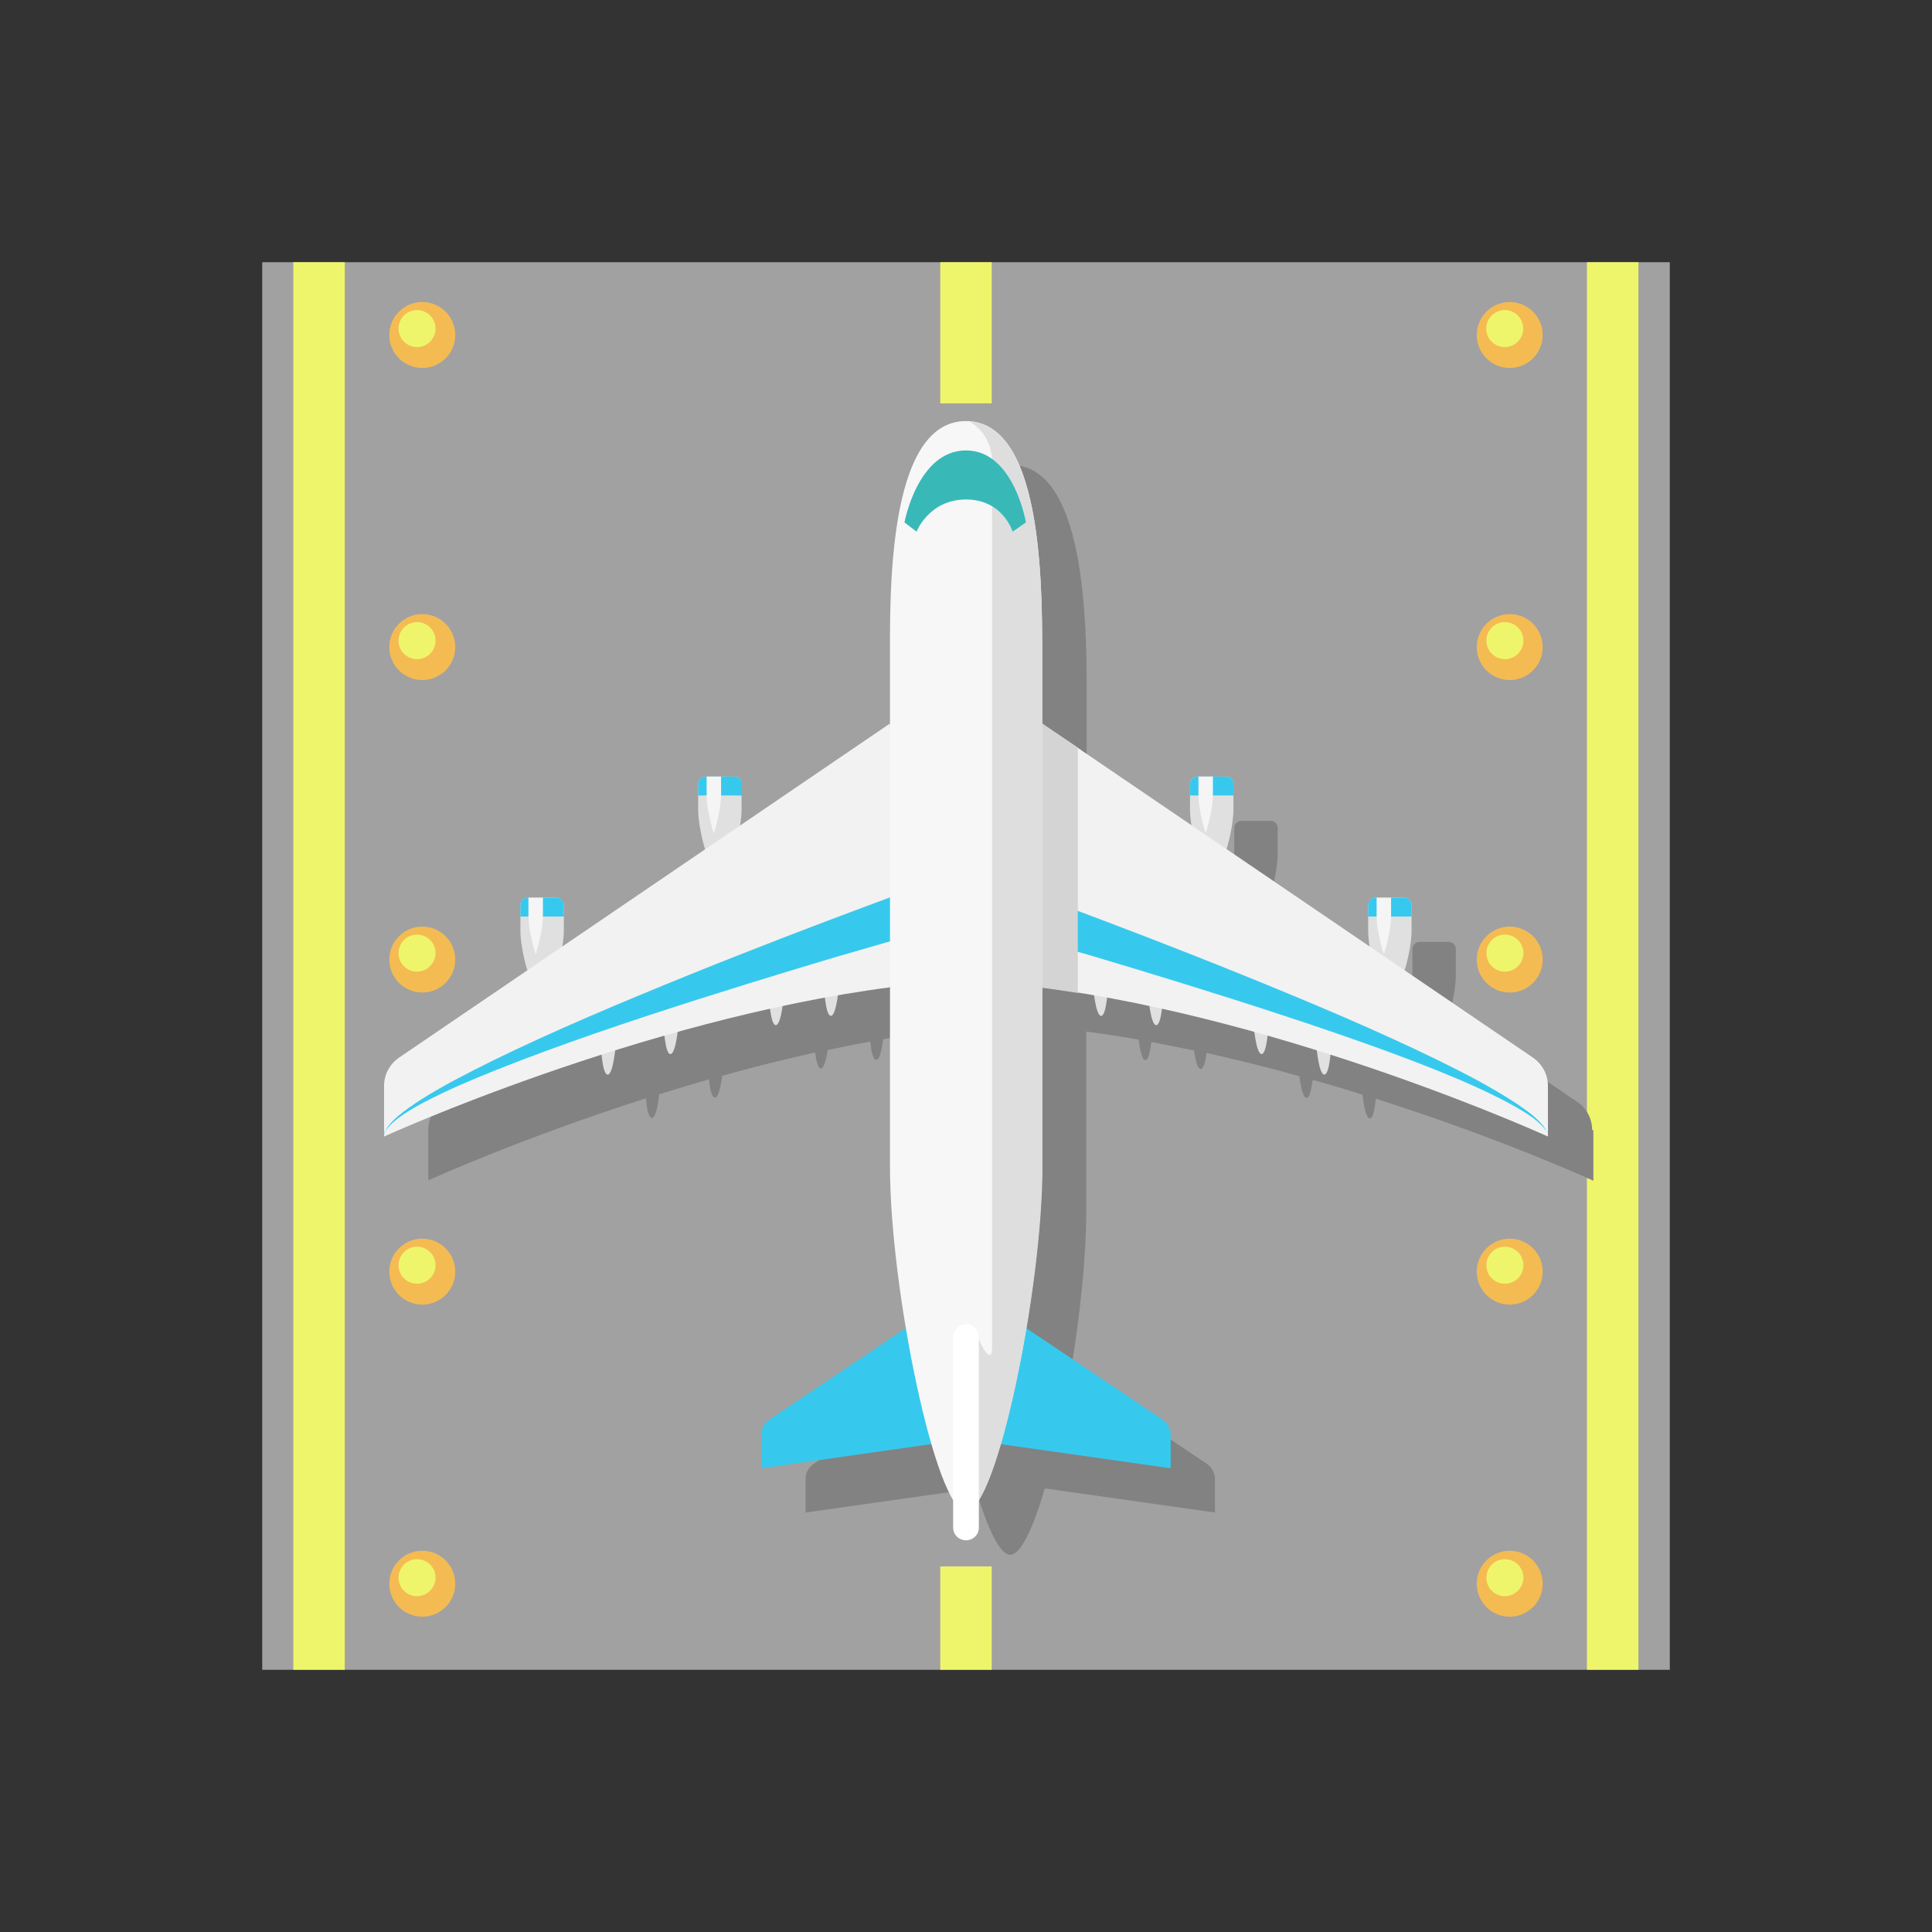 <?xml version="1.0" encoding="utf-8"?>
<!-- Generator: Adobe Illustrator 27.8.1, SVG Export Plug-In . SVG Version: 6.00 Build 0)  -->
<svg version="1.1" id="Camada_1" xmlns="http://www.w3.org/2000/svg" xmlns:xlink="http://www.w3.org/1999/xlink" x="0px" y="0px"
	 viewBox="0 0 480.4 480.4" style="enable-background:new 0 0 480.4 480.4;" xml:space="preserve">
<rect x="0" y="0" width="480.4" height="480.4" fill="#333333" stroke="none"/>
<style type="text/css">
	.st0{fill:#A1A1A1;}
	.st1{fill:#EFF56A;}
	.st2{fill:#F4BB53;}
	.st3{fill:#828282;}
	.st4{fill:#37C9ED;}
	.st5{fill:#E0E0E0;}
	.st6{fill:#F5F5F5;}
	.st7{fill:#F2F2F2;}
	.st8{fill:#D4D4D4;}
	.st9{fill:#F7F7F7;}
	.st10{fill:#DEDEDE;}
	.st11{fill:#FFFFFF;}
	.st12{fill:#38B9B7;}
</style>
<g>
	<g>
		<rect x="65.2" y="65.2" class="st0" width="350" height="350"/>
		<rect x="394.6" y="65.2" class="st1" width="12.8" height="350"/>
		
			<rect x="73" y="65.2" transform="matrix(-1 -1.224647e-16 1.224647e-16 -1 158.731 480.4)" class="st1" width="12.8" height="350"/>
		<rect x="233.8" y="65.2" class="st1" width="12.8" height="35.1"/>
		<rect x="233.8" y="389.5" class="st1" width="12.8" height="25.7"/>
		<g>
			<circle class="st2" cx="375.4" cy="83.3" r="8.2"/>
			<ellipse transform="matrix(0.922 -0.387 0.387 0.922 -2.473 151.189)" class="st1" cx="374.2" cy="81.7" rx="4.6" ry="4.6"/>
			<circle class="st2" cx="375.4" cy="160.9" r="8.2"/>
			<path class="st1" d="M374.2,163.9c-2.5,0-4.6-2-4.6-4.6c0-2.5,2-4.6,4.6-4.6c2.5,0,4.6,2,4.6,4.6
				C378.8,161.9,376.7,163.9,374.2,163.9z"/>
			<circle class="st2" cx="375.4" cy="238.6" r="8.2"/>
			<path class="st1" d="M374.2,241.6c-2.5,0-4.6-2-4.6-4.6c0-2.5,2-4.6,4.6-4.6c2.5,0,4.6,2,4.6,4.6
				C378.8,239.5,376.7,241.6,374.2,241.6z"/>
			<circle class="st2" cx="375.4" cy="316.2" r="8.2"/>
			<path class="st1" d="M374.2,319.2c-2.5,0-4.6-2-4.6-4.6c0-2.5,2-4.6,4.6-4.6c2.5,0,4.6,2,4.6,4.6
				C378.8,317.2,376.7,319.2,374.2,319.2z"/>
			<circle class="st2" cx="375.4" cy="393.8" r="8.2"/>
			<path class="st1" d="M374.2,396.9c-2.5,0-4.6-2-4.6-4.6c0-2.5,2-4.6,4.6-4.6c2.5,0,4.6,2,4.6,4.6
				C378.8,394.8,376.7,396.9,374.2,396.9z"/>
		</g>
		<g>
			<circle class="st2" cx="105" cy="83.3" r="8.2"/>
			<circle class="st1" cx="103.7" cy="81.7" r="4.6"/>
			<circle class="st2" cx="105" cy="160.9" r="8.2"/>
			<path class="st1" d="M103.7,163.9c-2.5,0-4.6-2-4.6-4.6c0-2.5,2-4.6,4.6-4.6c2.5,0,4.6,2,4.6,4.6
				C108.3,161.9,106.2,163.9,103.7,163.9z"/>
			<circle class="st2" cx="105" cy="238.6" r="8.2"/>
			<path class="st1" d="M103.7,241.6c-2.5,0-4.6-2-4.6-4.6c0-2.5,2-4.6,4.6-4.6c2.5,0,4.6,2,4.6,4.6
				C108.3,239.5,106.2,241.6,103.7,241.6z"/>
			<circle class="st2" cx="105" cy="316.2" r="8.2"/>
			<path class="st1" d="M103.7,319.2c-2.5,0-4.6-2-4.6-4.6c0-2.5,2-4.6,4.6-4.6c2.5,0,4.6,2,4.6,4.6
				C108.3,317.2,106.2,319.2,103.7,319.2z"/>
			<circle class="st2" cx="105" cy="393.8" r="8.2"/>
			<path class="st1" d="M103.7,396.9c-2.5,0-4.6-2-4.6-4.6c0-2.5,2-4.6,4.6-4.6c2.5,0,4.6,2,4.6,4.6
				C108.3,394.8,106.2,396.9,103.7,396.9z"/>
		</g>
	</g>
	<g>
		<path class="st3" d="M395.9,281c0-2.8-1.4-5.5-3.7-7l-31.9-21.7c1.1-3.4,1.7-7.5,1.7-9.7V236c0-1-0.8-1.8-1.8-1.8h-3.6H353
			c-1,0-1.8,0.8-1.8,1.8v6.5c0,1,0.1,2.3,0.4,3.7L316,222.1c1.1-3.4,1.7-7.5,1.7-9.7v-6.5c0-1-0.8-1.8-1.8-1.8h-3.6h-3.6
			c-1,0-1.8,0.8-1.8,1.8v6.5c0,0.9,0.1,2.2,0.4,3.7l-37.1-25.3c0-6.7,0-11.8,0-14.6c0-16.1,0.9-60.6-18.9-60.6
			c-19.9,0-18.9,44.5-18.9,60.6c0,2.8,0,8,0,14.6l-37.1,25.3c0.2-1.4,0.3-2.7,0.3-3.7v-6.5c0-1-0.8-1.8-1.8-1.8H190h-3.6
			c-1,0-1.8,0.8-1.8,1.8v6.5c0,2.2,0.7,6.3,1.7,9.7l-35.5,24.2c0.2-1.4,0.4-2.8,0.4-3.7V236c0-1-0.8-1.8-1.8-1.8h-3.6h-3.6
			c-1,0-1.8,0.8-1.8,1.8v6.5c0,2.2,0.7,6.3,1.7,9.7l-31.9,21.7c-2.3,1.6-3.7,4.2-3.7,7v12.6c0,0,22.6-10.3,54.1-20.4
			c0.2,2.1,0.6,4.9,1.5,4.9c1,0,1.6-3.8,1.8-5.9c4-1.2,8.1-2.5,12.4-3.7c0.2,2.1,0.6,4.5,1.5,4.5c0.9,0,1.5-3.3,1.8-5.4
			c7.4-2.1,15.2-4,23.1-5.8c0.2,1.9,0.7,4,1.4,4c0.8,0,1.4-2.6,1.7-4.6c3.5-0.7,7-1.5,10.6-2.1c0.2,2.1,0.6,4.5,1.5,4.5
			c0.9,0,1.4-2.9,1.7-5.1c4.3-0.8,8.6-1.4,13-2c0,20.7,0,38.7,0,44.6c0,11.3,1.6,26,3.9,40.1L202.3,364c-1.3,0.9-2,2.3-2,3.8v8.3
			l42.3-6c2.9,9.9,6,16.5,8.6,16.5c2.6,0,5.7-6.6,8.6-16.5l42.3,6v-8.3c0-1.5-0.8-3-2-3.8l-33.9-22.8c2.4-14.1,3.9-28.8,3.9-40.1
			c0-5.9,0-24,0-44.6c4.3,0.6,8.6,1.2,13,2c0.3,2.1,0.8,5.1,1.7,5.1c0.8,0,1.2-2.4,1.5-4.5c3.5,0.7,7.1,1.4,10.6,2.1
			c0.3,2.1,0.8,4.6,1.7,4.6c0.7,0,1.2-2,1.4-4c7.9,1.8,15.6,3.7,23.1,5.8c0.3,2.1,0.8,5.4,1.8,5.4c0.8,0,1.2-2.5,1.5-4.5
			c4.2,1.2,8.4,2.4,12.4,3.7c0.2,2.1,0.8,5.9,1.8,5.9c0.9,0,1.3-2.8,1.5-4.9c31.5,10,54.1,20.4,54.1,20.4V281z"/>
		<g>
			<path class="st4" d="M226.5,329.4L191.3,353c-1.3,0.9-2,2.3-2,3.8v8.3l44.3-6.3L226.5,329.4z"/>
			<path class="st5" d="M182.7,193.1H179h-3.6c-1,0-1.8,0.8-1.8,1.8v6.5c0,4.2,2.4,15.4,5.4,15.4c3,0,5.4-11.2,5.4-15.4v-6.5
				C184.5,193.9,183.7,193.1,182.7,193.1z"/>
			<path class="st4" d="M184.5,197.8v-2.9c0-1-0.8-1.8-1.8-1.8H179h-3.6c-1,0-1.8,0.8-1.8,1.8v2.9H184.5z"/>
			<path class="st6" d="M177.5,207.2c-0.9-2.8-1.8-6.9-1.8-9.4v-4.7h3.6v4.7C179.3,200.2,178.4,204.4,177.5,207.2z"/>
			<path class="st5" d="M138.4,223.2h-3.6h-3.6c-1,0-1.8,0.8-1.8,1.8v6.5c0,4.2,2.4,15.4,5.4,15.4c3,0,5.4-11.2,5.4-15.4v-6.5
				C140.2,224.1,139.4,223.2,138.4,223.2z"/>
			<path class="st4" d="M140.2,227.9v-2.9c0-1-0.8-1.8-1.8-1.8h-3.6h-3.6c-1,0-1.8,0.8-1.8,1.8v2.9H140.2z"/>
			<path class="st6" d="M133.2,237.3c-0.9-2.8-1.8-6.9-1.8-9.4v-4.7h3.6v4.7C135,230.4,134.1,234.5,133.2,237.3z"/>
			<path class="st5" d="M149.4,259.9c0,0,0.3,7.3,1.7,7.3c1.4,0,2-7.3,2-7.3H149.4z"/>
			<path class="st5" d="M165,254.8c0,0,0.3,7.3,1.7,7.3c1.4,0,2-7.3,2-7.3H165z"/>
			<path class="st5" d="M191.2,247.6c0,0,0.3,7.3,1.7,7.3s2-7.3,2-7.3H191.2z"/>
			<path class="st5" d="M204.9,245.3c0,0,0.3,7.3,1.7,7.3c1.4,0,2-7.3,2-7.3H204.9z"/>
			<path class="st4" d="M253.9,329.4l35.2,23.6c1.3,0.9,2,2.3,2,3.8v8.3l-44.3-6.3L253.9,329.4z"/>
			<path class="st5" d="M297.7,193.1h3.6h3.6c1,0,1.8,0.8,1.8,1.8v6.5c0,4.2-2.4,15.4-5.4,15.4c-3,0-5.4-11.2-5.4-15.4v-6.5
				C295.9,193.9,296.7,193.1,297.7,193.1z"/>
			<path class="st4" d="M295.9,197.8v-2.9c0-1,0.8-1.8,1.8-1.8h3.6h3.6c1,0,1.8,0.8,1.8,1.8v2.9H295.9z"/>
			<path class="st6" d="M299.8,207.2c-0.9-2.8-1.8-6.9-1.8-9.4v-4.7h3.6v4.7C301.6,200.2,300.7,204.4,299.8,207.2z"/>
			<path class="st5" d="M342,223.2h3.6h3.6c1,0,1.8,0.8,1.8,1.8v6.5c0,4.2-2.4,15.4-5.4,15.4c-3,0-5.4-11.2-5.4-15.4v-6.5
				C340.2,224.1,341,223.2,342,223.2z"/>
			<path class="st4" d="M340.2,227.9v-2.9c0-1,0.8-1.8,1.8-1.8h3.6h3.6c1,0,1.8,0.8,1.8,1.8v2.9H340.2z"/>
			<path class="st6" d="M344.1,237.3c-0.9-2.8-1.8-6.9-1.8-9.4v-4.7h3.6v4.7C345.9,230.4,345,234.5,344.1,237.3z"/>
			<path class="st5" d="M331,259.9c0,0-0.3,7.3-1.7,7.3c-1.4,0-2-7.3-2-7.3H331z"/>
			<path class="st5" d="M315.4,254.8c0,0-0.3,7.3-1.7,7.3s-2-7.3-2-7.3H315.4z"/>
			<path class="st5" d="M289.2,247.6c0,0-0.3,7.3-1.7,7.3s-2-7.3-2-7.3H289.2z"/>
			<path class="st5" d="M275.5,245.3c0,0-0.3,7.3-1.7,7.3c-1.4,0-2-7.3-2-7.3H275.5z"/>
			<path class="st7" d="M221.3,179.9L99.2,263c-2.3,1.6-3.7,4.2-3.7,7v12.6c0,0,63.6-29,125.8-37.1
				C224.1,225.7,221.3,179.9,221.3,179.9z"/>
			<path class="st4" d="M95.4,282.6c0,0-0.1-0.6,0.5-1.6c0.5-1,1.6-2.2,3.1-3.5c3.1-2.6,8-5.7,14-8.9c12.1-6.5,28.8-14,45.7-21
				c33.8-14.1,68.2-26.5,68.2-26.5l3.3,10.4c0,0-8.7,2.5-21.8,6.3c-13.1,3.9-30.5,9.2-47.8,14.9c-17.3,5.7-34.4,11.9-46.9,17.4
				c-6.2,2.8-11.3,5.4-14.5,7.8c-1.6,1.2-2.7,2.3-3.3,3.2C95.4,282,95.5,282.7,95.4,282.6z"/>
			<path class="st7" d="M259.1,179.9L381.2,263c2.3,1.6,3.7,4.2,3.7,7v12.6c0,0-63.6-29-125.8-37.1
				C256.3,225.7,259.1,179.9,259.1,179.9z"/>
			<path class="st4" d="M385,282.6c0,0,0-0.6-0.6-1.5c-0.6-0.9-1.7-2-3.3-3.2c-3.2-2.3-8.3-5-14.5-7.8
				c-12.4-5.6-29.6-11.7-46.9-17.4c-17.3-5.7-34.7-11-47.8-14.9c-13.1-3.8-21.8-6.3-21.8-6.3l3.3-10.4c0,0,34.4,12.4,68.2,26.5
				c16.9,7,33.6,14.5,45.7,21c6,3.3,10.9,6.3,14,8.9c1.5,1.3,2.6,2.5,3.1,3.5C385,282,384.9,282.7,385,282.6z"/>
			<path class="st8" d="M268,185.9l-8.9-6c0,0-2.8,45.8,0,65.7c3,0.4,5.9,0.8,8.9,1.3V185.9z"/>
			<path class="st9" d="M240.2,104.7c-19.9,0-18.9,44.5-18.9,60.6s0,109.8,0,124.9c0,30.3,11.4,85.6,18.9,85.6
				c7.6,0,18.9-55.3,18.9-85.6c0-15.1,0-108.8,0-124.9S260.1,104.7,240.2,104.7z"/>
			<path class="st10" d="M241,104.8c3.3,1.9,5.7,5.3,5.7,10.3v219.7c0,5.4-3.3-0.8-4.1-4.3l-2.3,45.2c7.6-0.3,18.9-55.3,18.9-85.5
				V165.3C259.1,149.4,260,105.9,241,104.8z"/>
			<path class="st11" d="M240.2,383L240.2,383c-1.8,0-3.2-1.4-3.2-3.2v-47.3c0-1.8,1.4-3.2,3.2-3.2l0,0c1.8,0,3.2,1.4,3.2,3.2v47.3
				C243.4,381.6,242,383,240.2,383z"/>
			<path class="st12" d="M224.9,129.9c0,0,3.3-17.9,15.3-17.9c11.9,0,14.9,17.9,14.9,17.9l-3.3,2.3c0,0-2.4-8-11.6-8
				c-9.2,0-12.3,8-12.3,8L224.9,129.9z"/>
		</g>
	</g>
</g>
</svg>
